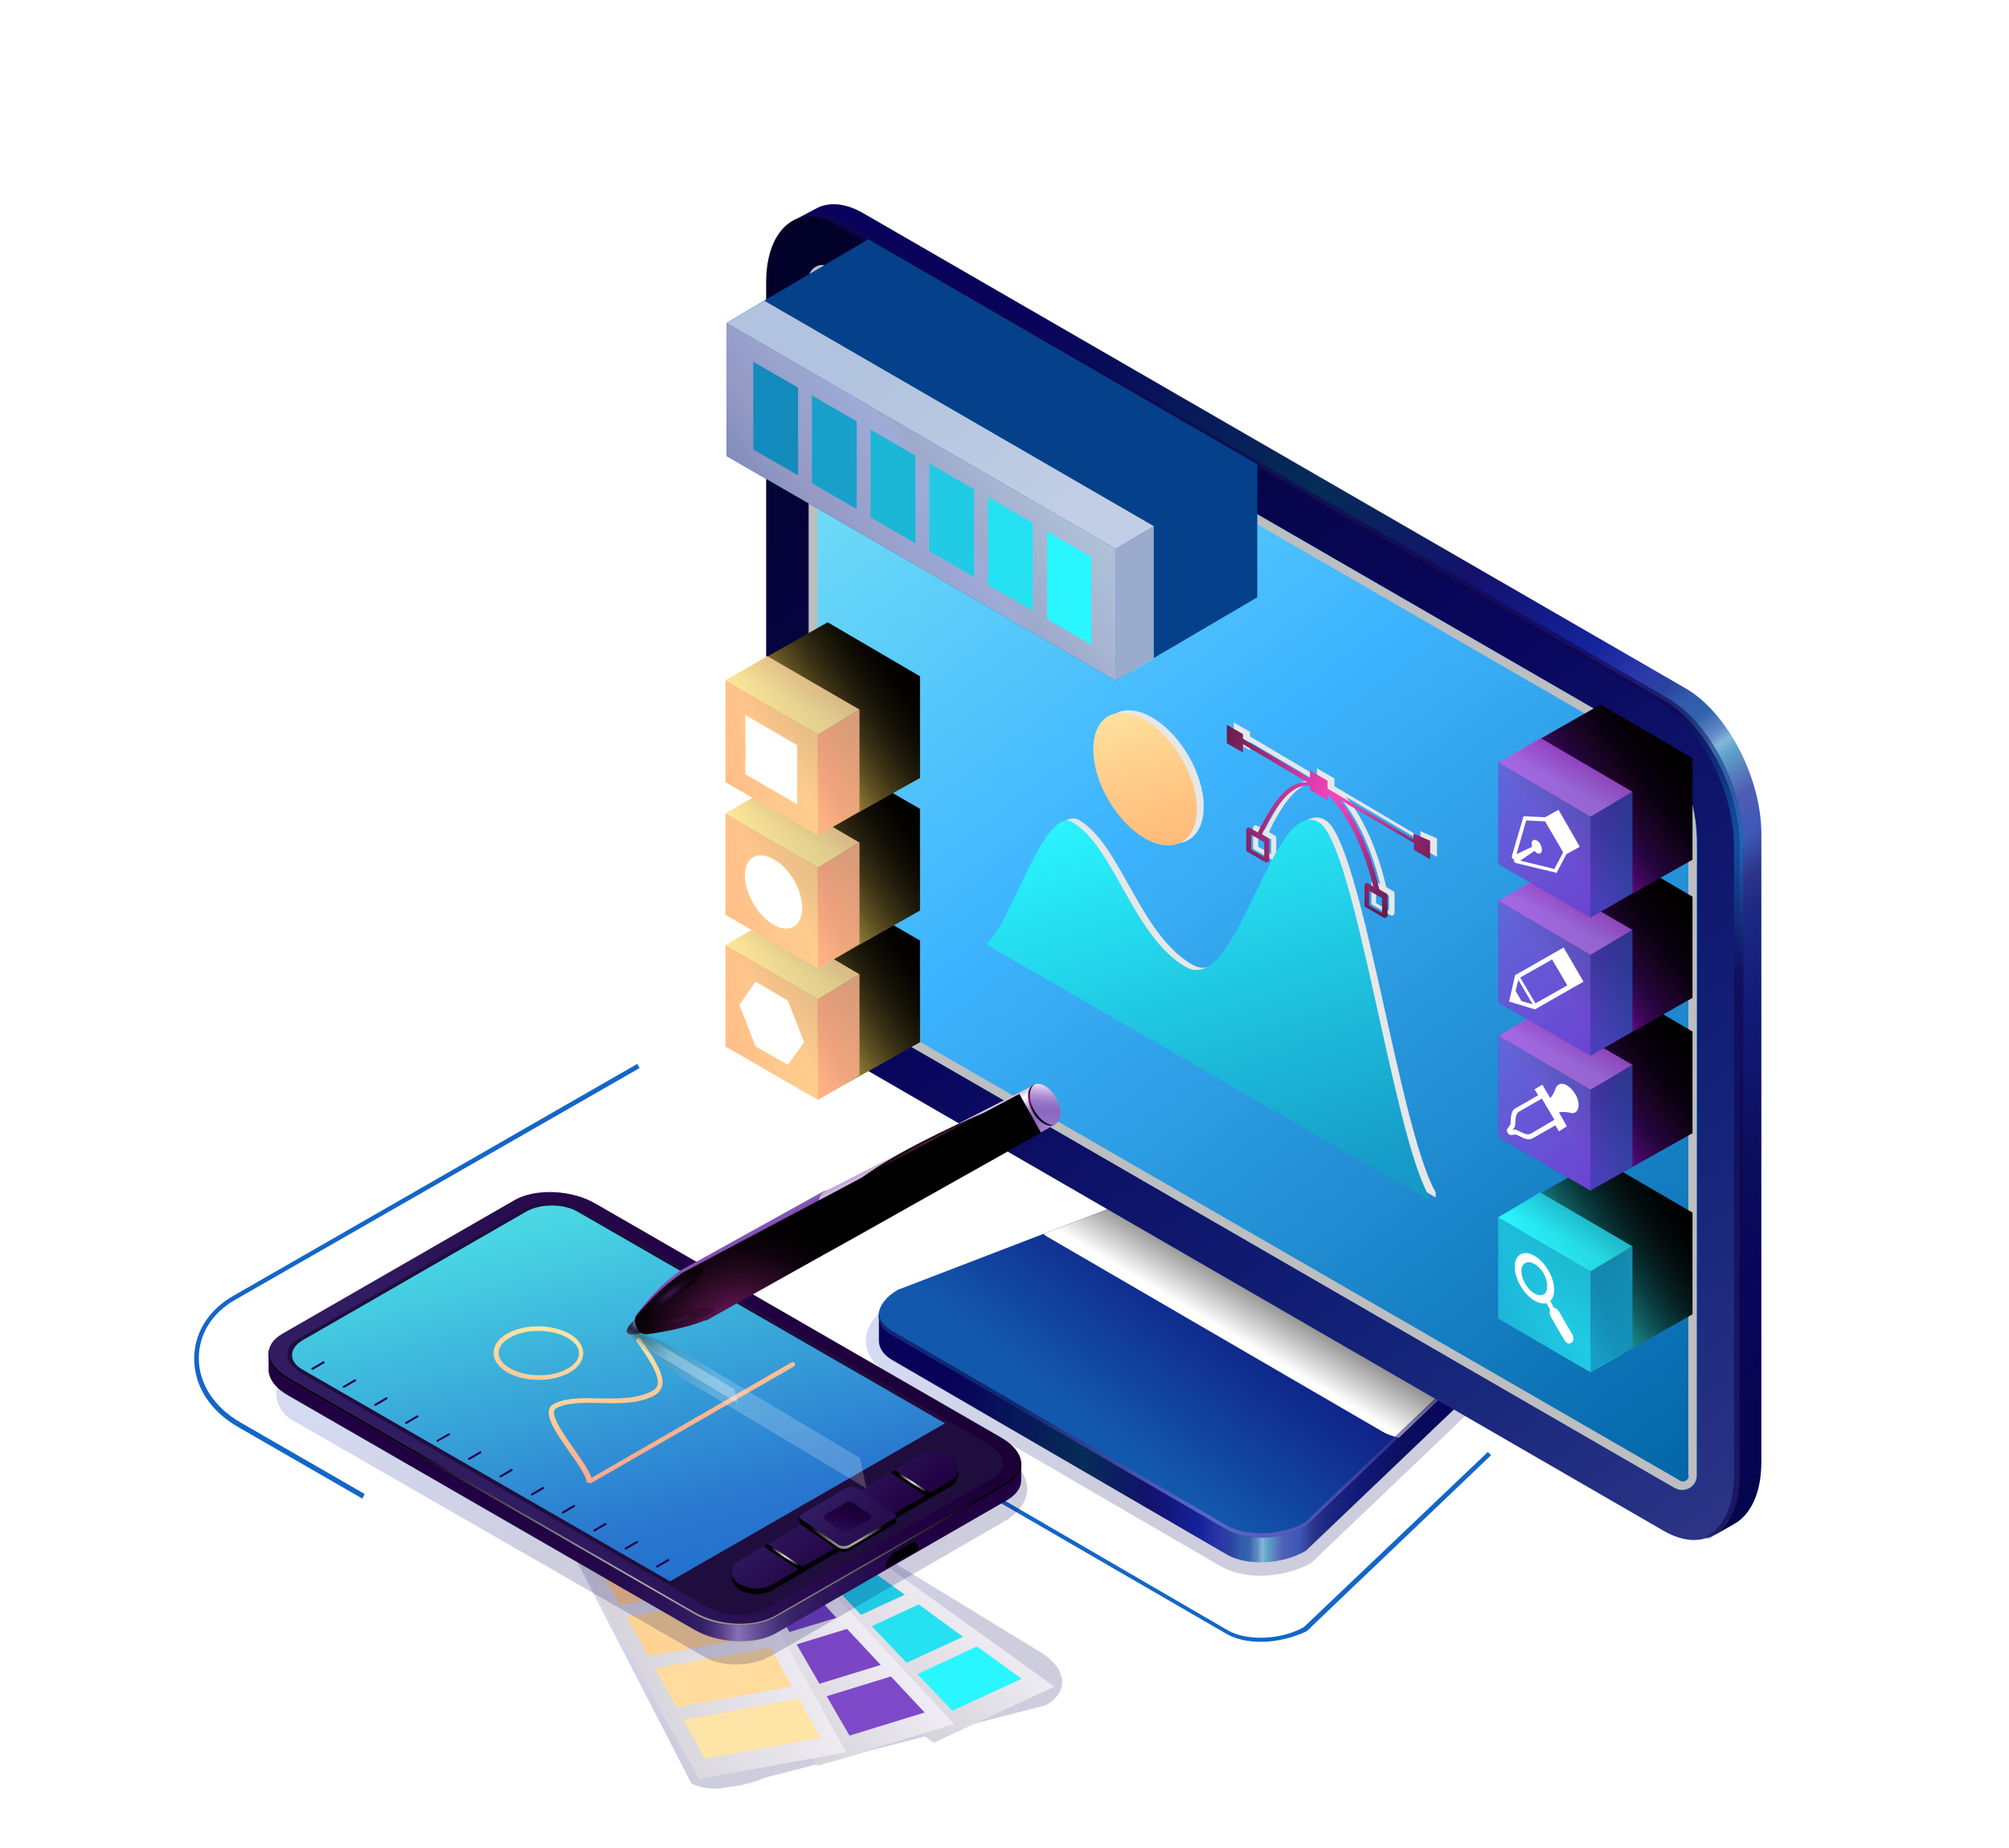 <?xml version="1.0" encoding="UTF-8"?> <svg xmlns="http://www.w3.org/2000/svg" width="637" height="586" viewBox="0 0 637 586" fill="none"> <g opacity="0.2"> <g style="mix-blend-mode:multiply" filter="url(#filter0_f)"> <path d="M282.634 413.571L375.658 377.825C380.785 374.895 387.523 373.43 393.676 373.87C396.46 374.016 399.096 374.749 401.294 375.481C402.466 375.921 407.007 378.118 407.886 378.704L474.833 417.966C475.273 418.259 476.591 418.992 476.884 419.285C481.719 422.801 482.451 428.075 478.935 432.763C478.935 435.546 470.878 444.19 467.802 445.948L415.797 495.611C411.255 498.248 405.542 499.567 399.975 499.713C394.995 499.713 390.453 498.688 386.937 496.637L280.876 434.96C276.628 432.47 274.431 428.807 274.577 424.852C274.724 420.603 277.507 416.501 282.634 413.571Z" fill="url(#paint0_linear)"></path> </g> <path opacity="0.5" d="M388.987 493.12L282.926 431.444C276.48 427.781 277.359 421.335 284.684 417.087L377.707 381.341C385.032 377.092 396.312 376.653 402.611 380.315L473.953 422.068C480.399 425.73 479.52 432.176 472.195 436.425L413.891 492.095C406.566 496.343 395.286 496.783 388.987 493.12Z" fill="black"></path> </g> <path d="M388.985 492.974L282.924 431.297C280.141 429.686 278.676 427.488 278.676 425.144C278.676 424.998 278.676 417.233 278.676 417.087C278.676 414.303 280.727 419.138 284.829 416.794L377.852 381.048C385.176 376.799 396.456 376.36 402.756 380.022L474.098 421.775C476.295 422.947 477.76 417.819 478.346 419.431C478.493 420.017 478.346 427.342 478.493 427.928C478.493 430.858 476.442 433.788 472.34 436.132L414.036 491.802C406.564 496.197 395.284 496.636 388.985 492.974Z" fill="url(#paint1_linear)"></path> <path d="M388.987 485.062L282.926 423.385C276.48 419.723 277.359 413.277 284.684 409.028L377.707 373.282C385.032 369.034 396.312 368.594 402.611 372.257L473.953 414.009C480.399 417.672 479.52 424.118 472.195 428.366L413.891 484.036C406.566 488.285 395.286 488.871 388.987 485.062Z" fill="url(#paint2_linear)"></path> <g style="mix-blend-mode:multiply"> <path d="M473.952 414.009L402.61 372.257C396.164 368.594 385.031 369.034 377.706 373.282L330.828 391.302C331.268 391.595 331.707 392.034 332.293 392.327L438.354 454.004C439.819 454.883 441.577 455.469 443.481 455.908L472.194 428.513C479.519 424.118 480.398 417.672 473.952 414.009Z" fill="url(#paint3_linear)"></path> </g> <g style="mix-blend-mode:screen" opacity="0.6"> <path d="M472.198 427.046L413.894 482.716C406.569 486.965 395.289 487.404 388.99 483.742L282.929 422.065C280.292 420.6 278.827 418.549 278.68 416.352C278.387 418.989 279.706 421.479 282.929 423.384L388.99 485.06C395.436 488.723 406.569 488.283 413.894 484.035L472.198 428.365C476.446 425.874 478.497 422.651 478.204 419.575C477.911 422.358 475.86 424.995 472.198 427.046Z" fill="url(#paint4_radial)"></path> </g> <path d="M527.566 485.497L267.101 334.895C253.77 327.277 242.93 306.621 242.93 288.748V89.508C242.93 71.781 253.77 63.577 267.101 71.342L527.566 221.944C540.897 229.562 551.737 250.218 551.737 268.091V467.331C551.591 485.058 540.897 493.115 527.566 485.497Z" fill="url(#paint5_linear)"></path> <path d="M530.644 471.581L273.841 323.177C263.147 316.438 256.555 302.813 256.555 288.896V88.337C256.555 84.968 260.217 82.916 263 84.674C263.293 84.821 263.586 84.968 263.733 85.114L520.829 233.665C533.574 240.99 538.115 254.029 538.115 267.946V467.919C538.115 471.435 534.306 473.632 531.23 471.874C530.937 471.728 530.79 471.728 530.644 471.581Z" fill="url(#paint6_linear)"></path> <path d="M520.827 233.666L263.584 85.115C263.438 84.968 263.145 84.822 262.852 84.675C260.069 83.064 256.406 85.115 256.406 88.338V288.896C256.406 302.814 262.998 316.438 273.692 323.177L530.495 471.582C530.642 471.728 530.788 471.728 531.081 471.875C534.158 473.633 537.966 471.435 537.966 467.919V267.947C538.113 254.029 533.572 240.991 520.827 233.666ZM535.476 467.919C535.476 469.091 534.451 469.824 533.572 469.824C533.279 469.824 532.986 469.677 532.693 469.531L275.157 320.833C265.489 314.68 259.19 302.081 259.19 288.896V88.338C259.19 87.312 260.069 86.726 260.801 86.726C261.094 86.726 261.387 86.873 261.534 87.019L519.362 236.01C532.546 243.628 535.329 257.692 535.329 267.947V467.919H535.476Z" fill="#BCBEC0"></path> <path d="M534.451 218.283L273.839 67.681C268.565 64.605 263.731 64.019 259.776 65.63C259.336 65.777 252.598 69.439 252.012 69.732C256.114 67.681 261.387 68.121 266.954 71.344L527.419 221.946C540.75 229.564 551.59 250.22 551.59 268.093V467.333C551.59 478.467 547.342 485.792 541.043 487.843C541.629 487.843 542.215 487.697 543.094 487.111C543.387 486.964 550.711 482.862 551.004 482.569C555.546 479.346 558.476 472.754 558.476 463.671V264.431C558.476 246.558 547.635 225.901 534.451 218.283Z" fill="url(#paint7_linear)"></path> <path opacity="0.6" d="M528.736 221.359L268.124 70.757C262.704 67.534 257.576 67.094 253.621 68.852C257.137 68.266 261.092 69.145 265.194 71.635L525.659 222.238C538.99 229.855 549.831 250.512 549.831 268.385V467.625C549.831 478.173 546.022 485.205 540.309 487.695C547.78 486.523 552.76 478.905 552.76 466.746V267.506C552.76 249.633 542.066 228.977 528.736 221.359Z" fill="url(#paint8_radial)"></path> <path d="M399.829 520.659C395.581 520.659 391.626 519.78 388.696 518.022L282.488 456.492L283.221 455.32L389.282 516.997C395.435 520.513 406.275 520.073 413.453 515.971L471.758 460.448L472.783 461.473L414.332 517.29C410.084 519.341 404.81 520.659 399.829 520.659Z" fill="#1366C7"></path> <path d="M291.717 298.271L262.418 281.277L230.043 299.736V331.82L259.342 348.667V348.814V348.667V348.814V348.667L291.717 330.501V298.271Z" fill="url(#paint9_linear)"></path> <g opacity="0.9"> <path opacity="0.9" d="M259.34 316.876V348.813L272.524 341.048V308.965L259.34 316.876Z" fill="url(#paint10_linear)"></path> <path opacity="0.9" d="M259.342 316.875V348.812L230.043 331.818V299.734L259.342 316.875Z" fill="url(#paint11_linear)"></path> <path opacity="0.9" d="M230.043 299.735L259.342 316.876L272.526 308.965L243.227 291.824L230.043 299.735Z" fill="url(#paint12_linear)"></path> </g> <path d="M291.717 256.517L262.418 239.523L230.043 257.982V290.066L259.342 307.06L291.717 288.747V256.517Z" fill="url(#paint13_linear)"></path> <g opacity="0.9"> <path opacity="0.9" d="M259.34 275.122V307.059L272.524 299.294V267.211L259.34 275.122Z" fill="url(#paint14_linear)"></path> <path opacity="0.9" d="M259.342 275.121V307.058L230.043 290.064V257.98L259.342 275.121Z" fill="url(#paint15_linear)"></path> <path opacity="0.9" d="M230.043 257.981L259.342 275.122L272.526 267.211L243.227 250.07L230.043 257.981Z" fill="url(#paint16_linear)"></path> </g> <path d="M291.717 214.473L262.418 197.332L230.043 215.791V248.021L259.342 264.869L291.717 246.703V214.473Z" fill="url(#paint17_linear)"></path> <g opacity="0.9"> <path opacity="0.9" d="M259.34 232.934V264.871L272.524 257.253V225.023L259.34 232.934Z" fill="url(#paint18_linear)"></path> <path opacity="0.9" d="M259.342 232.933V264.871L230.043 248.023V215.793L259.342 232.933Z" fill="url(#paint19_linear)"></path> <path opacity="0.9" d="M230.043 215.792L259.342 232.932L272.526 225.021L243.227 208.027L230.043 215.792Z" fill="url(#paint20_linear)"></path> </g> <path d="M252.751 255.052L236.344 245.529V226.777L252.751 236.3V255.052Z" fill="white"></path> <path d="M254.36 288.017C254.36 293.73 250.259 296.074 245.278 293.291C240.297 290.361 236.195 283.329 236.195 277.615C236.195 271.902 240.297 269.558 245.278 272.488C250.259 275.125 254.36 282.157 254.36 288.017Z" fill="white"></path> <path d="M239.565 331.819L234.438 318.634L239.565 311.309L249.819 317.315L254.947 330.5L249.819 337.679L239.565 331.819Z" fill="white"></path> <path d="M536.652 384.56L507.5 367.566L475.125 386.025V418.109L504.277 435.103L536.652 416.79V384.56Z" fill="url(#paint21_linear)"></path> <g opacity="0.9"> <path opacity="0.9" d="M504.273 403.165V435.102L517.604 427.337V395.254L504.273 403.165Z" fill="url(#paint22_linear)"></path> <path opacity="0.9" d="M504.277 403.164V435.101L475.125 418.107V386.023L504.277 403.164Z" fill="url(#paint23_linear)"></path> <path opacity="0.9" d="M475.125 386.024L504.277 403.165L517.608 395.254L488.309 378.113L475.125 386.024Z" fill="url(#paint24_linear)"></path> </g> <path d="M536.652 327.133L507.5 309.992L475.125 328.451V360.681L504.277 377.529L536.652 359.363V327.133Z" fill="url(#paint25_linear)"></path> <g opacity="0.9"> <path opacity="0.8" d="M504.273 345.595V377.532L517.604 369.914V337.684L504.273 345.595Z" fill="url(#paint26_linear)"></path> <path opacity="0.8" d="M504.277 345.594V377.531L475.125 360.683V328.453L504.277 345.594Z" fill="url(#paint27_linear)"></path> <path opacity="0.9" d="M475.125 328.452L504.277 345.592L517.608 337.681L488.309 320.688L475.125 328.452Z" fill="url(#paint28_linear)"></path> </g> <path d="M536.652 284.355L507.5 267.215L475.125 285.674V317.904L504.277 334.751L536.652 316.439V284.355Z" fill="url(#paint29_linear)"></path> <g opacity="0.9"> <path opacity="0.8" d="M504.273 302.817V334.754L517.604 327.136V294.906L504.273 302.817Z" fill="url(#paint30_linear)"></path> <path opacity="0.8" d="M504.277 302.816V334.753L475.125 317.906V285.676L504.277 302.816Z" fill="url(#paint31_linear)"></path> <path opacity="0.9" d="M475.125 285.675L504.277 302.815L517.608 294.904L488.309 277.91L475.125 285.675Z" fill="url(#paint32_linear)"></path> </g> <path d="M536.652 240.404L507.5 223.41L475.125 241.869V273.953L504.277 290.947L536.652 272.634V240.404Z" fill="url(#paint33_linear)"></path> <g opacity="0.9"> <path opacity="0.8" d="M504.273 259.009V290.946L517.604 283.181V251.098L504.273 259.009Z" fill="url(#paint34_linear)"></path> <path opacity="0.8" d="M504.277 259.008V290.945L475.125 273.951V241.867L504.277 259.008Z" fill="url(#paint35_linear)"></path> <path opacity="0.9" d="M475.125 241.868L504.277 259.009L517.608 251.098L488.309 233.957L475.125 241.868Z" fill="url(#paint36_linear)"></path> </g> <path d="M495.782 300.469L480.4 309.259L478.496 317.609L486.7 320.1L502.082 311.31L495.782 300.469ZM480.547 314.24L481.426 310.724L485.967 318.488L482.451 317.463L480.547 314.24ZM482.012 309.991L492.12 304.278L496.954 312.482L486.846 318.195L482.012 309.991Z" fill="white"></path> <path d="M493.585 276.737L496.661 270.877L500.909 268.533L494.171 256.812L489.922 259.156L483.33 258.863C483.184 258.863 483.037 258.864 483.037 259.01L479.375 271.463C479.375 271.609 479.375 271.902 479.521 272.195C479.668 272.488 479.961 272.488 480.107 272.488L480.4 272.342L480.107 272.488C479.961 272.635 479.961 272.781 480.107 273.074V273.221C480.254 273.367 480.4 273.66 480.547 273.66L493.292 276.737C493.438 276.883 493.585 276.883 493.585 276.737ZM482.012 272.928L486.553 269.851C487.139 270.584 487.872 270.877 488.457 270.584C489.043 270.144 489.043 268.972 488.457 267.8C487.872 266.628 486.7 266.042 486.114 266.482C485.528 266.775 485.528 267.654 485.821 268.533L480.84 270.877L483.916 260.182L489.922 260.475L495.636 270.291L492.852 275.565L482.012 272.928Z" fill="white"></path> <path d="M496.806 357.166L494.316 352.771C495.488 352.478 496.66 352.624 497.978 352.917C498.564 353.064 499.004 353.064 499.443 352.771C501.055 351.892 500.908 348.522 498.711 345.885C497.539 344.42 496.074 343.541 494.902 343.688C494.169 343.834 493.583 344.274 493.291 345.006C492.851 346.325 492.265 347.497 491.533 348.229L489.042 343.981L486.552 345.446L487.724 347.35L480.546 351.452C479.667 351.892 479.227 352.917 479.081 354.236L478.934 356.433C478.934 356.58 478.934 356.726 478.788 356.726L477.909 358.045C477.762 358.338 477.762 358.777 478.055 359.217C478.348 359.656 478.641 359.949 478.934 359.949L480.399 359.803C480.546 359.803 480.546 359.803 480.692 359.803L482.889 360.828C484.061 361.414 485.087 361.414 485.966 360.975L493.144 356.873L494.316 358.777L496.806 357.166ZM485.38 359.51C484.794 359.803 483.915 359.803 483.036 359.363L480.839 358.338C480.546 358.191 480.253 358.191 480.106 358.191H479.667L480.106 357.605C480.253 357.459 480.399 357.166 480.399 356.873L480.546 354.675C480.692 353.65 480.985 352.917 481.718 352.478L488.896 348.376L492.851 355.115L485.38 359.51Z" fill="white"></path> <path d="M498.564 423.235L494.316 415.91C493.876 415.178 493.144 414.738 492.704 414.738L491.532 412.541C493.437 410.783 493.144 406.681 490.946 402.872C488.456 398.623 484.501 396.426 482.157 397.744C479.666 399.063 479.666 403.604 482.157 407.853C484.354 411.662 487.87 413.859 490.361 413.273L491.532 415.471C491.239 415.91 491.239 416.643 491.679 417.522L495.927 424.847C496.513 425.726 497.246 426.312 497.832 426.019L498.564 425.579C499.004 425.14 499.004 424.114 498.564 423.235ZM489.482 410.49C487.87 411.369 485.233 409.904 483.622 407.12C482.01 404.337 482.01 401.407 483.622 400.528C485.233 399.649 487.87 401.114 489.482 403.897C490.946 406.534 490.946 409.611 489.482 410.49Z" fill="white"></path> <g opacity="0.2"> <g style="mix-blend-mode:multiply" filter="url(#filter1_f)"> <path d="M177.594 467.921L202.205 458.985C202.645 458.692 203.963 458.252 204.403 457.959C207.04 456.787 210.262 456.055 213.339 456.055C216.122 456.055 218.759 456.641 220.956 457.52C221.249 457.666 222.128 458.106 222.421 458.252L329.801 523.884C331.998 525.056 336.247 528.865 336.247 531.063C336.247 531.063 336.247 531.209 336.393 531.209C337.712 534.579 335.954 538.241 331.705 540.732L242.051 563.879C240.001 565.051 233.555 566.662 230.918 566.662C226.963 567.688 222.275 567.248 219.198 565.49L178.034 485.794C175.983 484.622 173.053 479.641 173.053 477.59C173.053 477.444 172.907 477.297 172.907 477.297C171.735 473.928 173.346 470.265 177.594 467.921Z" fill="url(#paint37_linear)"></path> </g> </g> <path d="M296.109 552.597L170.711 462.5L208.946 444.773L334.344 534.871L296.109 552.597Z" fill="url(#paint38_linear)"></path> <path d="M201.184 479.495L187.121 469.386L217.006 455.469L231.216 465.724L201.184 479.495Z" fill="#138BBD"></path> <path d="M219.788 492.827L205.578 482.718L235.609 468.801L249.673 479.056L219.788 492.827Z" fill="#18A0CA"></path> <path d="M238.393 506.159L224.184 496.05L254.068 482.133L268.278 492.388L238.393 506.159Z" fill="#1CB6D7"></path> <path d="M256.999 519.491L242.789 509.382L272.674 495.465L286.884 505.72L256.999 519.491Z" fill="#21CBE5"></path> <path d="M275.458 532.823L261.395 522.714L291.279 508.797L305.342 519.052L275.458 532.823Z" fill="#25E1F2"></path> <path d="M294.061 546.151L279.852 536.043L309.736 522.125L323.946 532.38L294.061 546.151Z" fill="#2AF6FF"></path> <path d="M296.109 552.597L170.711 462.5L208.946 444.773L306.803 547.616L296.109 552.597Z" fill="url(#paint39_linear)"></path> <path d="M259.338 559.921L164.996 458.103L208.212 444.918L302.553 546.736L259.338 559.921Z" fill="url(#paint40_linear)"></path> <path d="M189.46 478.174L178.766 466.601L212.752 456.199L223.3 467.773L189.46 478.174Z" fill="#9F19AB"></path> <path d="M203.522 493.264L192.828 481.691L226.668 471.289L237.362 482.863L203.522 493.264Z" fill="#B228B2"></path> <path d="M217.44 508.207L206.746 496.78L240.586 486.379L251.28 497.952L217.44 508.207Z" fill="#C537B9"></path> <path d="M231.358 523.297L220.664 511.87L254.651 501.469L265.198 513.042L231.358 523.297Z" fill="#7441BF"></path> <path d="M245.417 538.387L234.723 526.96L268.563 516.559L279.257 527.986L245.417 538.387Z" fill="#7A46C5"></path> <path d="M259.339 553.477L248.645 542.05L282.485 531.648L293.179 543.075L259.339 553.477Z" fill="#7D49C9"></path> <path d="M259.338 559.921L164.996 458.103L208.212 444.918L272.669 556.112L259.338 559.921Z" fill="url(#paint41_linear)"></path> <path d="M221.543 564.169L160.602 454.147L207.333 445.797L268.274 555.672L221.543 564.169Z" fill="url(#paint42_linear)"></path> <path d="M178.475 476.416L171.59 463.964L208.213 457.371L215.098 469.824L178.475 476.416Z" fill="#FFBA78"></path> <path d="M187.557 492.678L180.672 480.225L217.149 473.633L224.034 486.085L187.557 492.678Z" fill="#FFC281"></path> <path d="M196.495 508.94L189.609 496.487L226.233 489.895L233.118 502.347L196.495 508.94Z" fill="#FFCB8B"></path> <path d="M205.577 525.201L198.691 512.749L235.315 506.156L242.2 518.609L205.577 525.201Z" fill="#FFD394"></path> <path d="M214.514 541.463L207.629 529.01L244.252 522.418L251.137 534.87L214.514 541.463Z" fill="#FFDC9E"></path> <path d="M223.592 557.725L216.707 545.419L253.33 538.68L260.216 551.132L223.592 557.725Z" fill="#FFE4A7"></path> <g opacity="0.2"> <g style="mix-blend-mode:multiply" filter="url(#filter2_f)"> <path d="M168.517 389.251C171.887 387.346 176.281 386.174 180.53 386.321C182.288 386.321 183.753 386.614 185.364 386.907C187.122 387.346 189.026 388.079 190.345 388.811L320.431 463.673C324.093 465.724 325.851 469.093 325.705 472.609C325.705 473.488 325.412 474.367 325.119 475.246C324.24 477.883 321.603 480.667 318.526 482.425L245.133 524.763C244.254 525.203 243.082 525.789 242.203 526.228C239.42 527.254 236.49 527.84 233.267 527.84C229.605 527.84 226.089 527.107 223.452 525.496L92.927 450.488C89.264 448.437 87.507 445.067 87.653 441.551C87.653 440.819 87.799 440.086 88.092 439.354C88.825 436.57 91.608 433.494 94.831 431.736L168.517 389.251Z" fill="url(#paint43_linear)"></path> </g> <path opacity="0.909" d="M172.321 391.302C175.691 389.397 180.232 388.665 184.041 389.104C185.652 389.251 187.117 389.983 188.436 390.423C188.582 390.423 192.83 392.913 192.977 392.913L319.401 465.577C322.917 467.628 323.209 470.851 320.719 473.635C320.28 474.221 319.547 474.66 318.961 475.246C318.815 475.539 311.783 479.641 311.49 479.934L246.3 517.585C246.154 517.585 243.81 519.05 243.81 519.05C241.466 520.075 238.829 520.954 236.192 521.247C232.97 521.54 229.747 520.954 227.403 519.636L96.877 444.628C93.362 442.577 93.069 439.207 95.852 436.424C96.291 435.984 96.877 435.545 97.463 435.105C97.463 434.812 105.081 430.271 105.374 430.124L172.321 391.302Z" fill="black"></path> <path opacity="0.5" d="M227.697 518.757L97.171 443.749C93.069 441.405 93.509 437.157 98.343 434.373L172.762 391.449C177.596 388.665 184.774 388.372 188.876 390.716L319.402 465.724C323.503 468.068 323.064 472.317 318.23 475.1L243.811 518.025C239.123 520.955 231.945 521.248 227.697 518.757Z" fill="black"></path> </g> <path d="M245.863 518.024L319.403 475.686C322.333 473.928 323.798 471.73 323.798 469.386C323.798 469.24 323.798 464.552 323.798 464.405C323.505 461.622 321.454 463.233 317.499 460.889L188.731 386.614C181.113 382.219 169.687 381.779 163.095 385.588L89.555 427.927C86.625 429.685 85.16 426.608 85.16 428.952C85.16 429.099 85.16 434.519 85.16 434.812C85.453 437.596 87.504 440.379 91.459 442.577L220.227 516.852C227.845 521.247 239.271 521.687 245.863 518.024Z" fill="url(#paint44_linear)"></path> <path d="M245.865 513.044L319.404 470.705C325.997 466.896 325.118 460.304 317.5 455.909L188.732 381.633C181.115 377.238 169.688 376.799 163.096 380.608L89.556 422.946C82.964 426.755 83.843 433.348 91.461 437.743L220.228 512.018C227.846 516.267 239.273 516.706 245.865 513.044Z" fill="url(#paint45_linear)"></path> <path d="M319.402 469.973L245.863 512.312C239.271 516.121 227.844 515.681 220.227 511.286L91.459 437.011C87.504 434.667 85.306 431.737 85.16 428.953C85.013 431.883 87.064 435.106 91.459 437.597L220.227 511.872C227.844 516.267 239.271 516.707 245.863 512.898L319.402 470.559C322.479 468.801 323.944 466.311 323.797 463.82C323.651 466.164 322.186 468.362 319.402 469.973Z" fill="url(#paint46_radial)"></path> <path d="M313.395 457.957L185.066 383.975C179.5 380.752 171.15 380.459 166.315 383.242L94.387 424.702C89.553 427.485 90.139 432.32 95.706 435.543L224.034 509.525C229.6 512.748 237.951 513.041 242.785 510.258L314.713 468.798C319.547 466.015 318.961 461.18 313.395 457.957Z" fill="#1F0D3D"></path> <path d="M299.629 451.368L183.167 384.271C178.626 381.634 171.301 381.634 166.76 384.271L96.004 424.998C91.462 427.635 91.462 431.883 96.004 434.374L212.466 501.471L299.629 451.368Z" fill="url(#paint47_linear)"></path> <path d="M291.276 491.363L280.875 497.369C280.875 495.465 282.047 493.267 283.512 492.388L288.786 489.312C290.104 488.579 291.276 489.458 291.276 491.363Z" fill="black"></path> <path d="M99.076 434.373C98.93 434.373 98.783 434.373 98.783 434.227C98.637 434.08 98.783 433.787 98.93 433.787L102.446 431.736C102.592 431.59 102.885 431.736 102.885 431.883C103.032 432.029 102.885 432.322 102.739 432.322L99.223 434.373H99.076Z" fill="#25054D"></path> <path d="M109.037 440.088C108.891 440.088 108.744 440.088 108.744 439.942C108.598 439.795 108.744 439.502 108.891 439.502L112.407 437.451C112.553 437.305 112.846 437.451 112.846 437.598C112.993 437.744 112.846 438.037 112.7 438.037L109.184 440.088H109.037Z" fill="#25054D"></path> <path d="M118.998 445.799C118.852 445.799 118.705 445.799 118.705 445.653C118.559 445.506 118.705 445.213 118.852 445.213L122.368 443.162C122.514 443.016 122.807 443.162 122.807 443.309C122.954 443.455 122.807 443.748 122.661 443.748L119.145 445.799C118.998 445.799 118.998 445.799 118.998 445.799Z" fill="#25054D"></path> <path d="M128.815 451.514C128.668 451.514 128.522 451.514 128.522 451.368C128.375 451.221 128.522 450.928 128.668 450.928L132.184 448.877C132.33 448.731 132.623 448.877 132.623 449.024C132.77 449.17 132.623 449.463 132.477 449.463L128.961 451.514C128.961 451.368 128.961 451.514 128.815 451.514Z" fill="#25054D"></path> <path d="M138.776 457.229C138.629 457.229 138.483 457.229 138.483 457.082C138.336 456.936 138.483 456.643 138.629 456.643L142.145 454.592C142.291 454.445 142.584 454.592 142.584 454.738C142.731 454.885 142.584 455.178 142.438 455.178L138.922 457.082C138.922 457.082 138.922 457.229 138.776 457.229Z" fill="#25054D"></path> <path d="M148.736 462.94C148.59 462.94 148.443 462.94 148.443 462.793C148.297 462.647 148.443 462.354 148.59 462.354L152.106 460.303C152.252 460.156 152.545 460.303 152.545 460.449C152.692 460.596 152.545 460.889 152.399 460.889L148.883 462.94C148.883 462.793 148.736 462.94 148.736 462.94Z" fill="#25054D"></path> <path d="M158.697 468.51C158.551 468.51 158.404 468.51 158.404 468.364C158.258 468.217 158.404 467.924 158.551 467.924L162.067 465.873C162.213 465.727 162.506 465.873 162.506 466.02C162.653 466.166 162.506 466.459 162.36 466.459L158.844 468.51H158.697Z" fill="#25054D"></path> <path d="M168.658 474.221C168.512 474.221 168.365 474.221 168.365 474.075C168.219 473.928 168.365 473.635 168.512 473.635L172.028 471.584C172.174 471.438 172.467 471.584 172.467 471.731C172.614 471.877 172.467 472.17 172.321 472.17L168.805 474.221C168.658 474.221 168.658 474.221 168.658 474.221Z" fill="#25054D"></path> <path d="M178.479 479.936C178.332 479.936 178.186 479.936 178.186 479.789C178.039 479.643 178.186 479.35 178.332 479.35L181.848 477.299C181.995 477.152 182.288 477.299 182.288 477.445C182.434 477.592 182.288 477.885 182.141 477.885L178.625 479.936C178.625 479.936 178.625 479.936 178.479 479.936Z" fill="#25054D"></path> <path d="M188.44 485.651C188.293 485.651 188.147 485.651 188.147 485.504C188 485.358 188.147 485.065 188.293 485.065L191.809 483.014C191.955 482.867 192.248 483.014 192.248 483.16C192.395 483.307 192.248 483.6 192.102 483.6L188.586 485.651C188.586 485.651 188.586 485.651 188.44 485.651Z" fill="#25054D"></path> <path d="M198.401 491.362C198.254 491.362 198.108 491.362 198.108 491.215C197.961 491.069 198.108 490.776 198.254 490.776L201.77 488.725C201.916 488.578 202.209 488.725 202.209 488.871C202.356 489.018 202.209 489.311 202.063 489.311L198.547 491.362H198.401Z" fill="#25054D"></path> <path d="M208.361 497.077C208.215 497.077 208.068 497.077 208.068 496.93C207.922 496.784 208.068 496.491 208.215 496.491L211.731 494.44C211.877 494.293 212.17 494.44 212.17 494.586C212.317 494.733 212.17 495.026 212.024 495.026L208.508 497.077H208.361Z" fill="#25054D"></path> <path d="M301.827 463.672C298.75 461.621 294.795 461.475 291.572 463.233L234.147 496.781C231.656 498.246 231.51 501.909 233.854 503.667C237.223 506.011 241.618 506.157 245.134 504.106L301.534 471.29C304.464 469.532 304.61 465.577 301.827 463.672Z" fill="black"></path> <path d="M301.827 462.063C298.75 460.012 294.795 459.865 291.572 461.623L234.147 495.025C231.656 496.49 231.51 500.153 233.854 501.911C237.223 504.255 241.618 504.401 245.134 502.35L301.534 469.534C304.464 467.776 304.61 463.821 301.827 462.063Z" fill="url(#paint48_linear)"></path> <path d="M283.661 480.963L271.942 472.905C270.916 472.173 269.451 472.173 268.279 472.759L254.069 481.109C253.19 481.695 253.19 482.867 253.923 483.453L265.642 491.511C266.668 492.243 268.133 492.243 269.305 491.657L283.515 483.307C284.394 482.867 284.54 481.549 283.661 480.963Z" fill="black"></path> <path d="M283.661 480.084L271.942 472.026C270.916 471.294 269.451 471.294 268.279 471.88L254.069 480.23C253.19 480.816 253.19 481.988 253.923 482.574L265.642 490.632C266.668 491.364 268.133 491.364 269.305 490.778L283.515 482.428C284.394 481.842 284.54 480.67 283.661 480.084Z" fill="url(#paint49_linear)"></path> <path d="M253.924 481.695L265.643 489.753C266.669 490.485 268.134 490.485 269.306 489.899L283.516 481.549C283.809 481.402 284.102 481.109 284.102 480.816C284.248 481.402 284.102 482.135 283.516 482.428L269.306 490.778C268.134 491.364 266.815 491.364 265.643 490.632L253.924 482.574C253.338 482.135 253.192 481.549 253.338 480.963C253.484 481.256 253.631 481.549 253.924 481.695Z" fill="url(#paint50_radial)"></path> <path d="M294.794 475.101V473.343L283.807 466.164L283.074 466.604L293.915 473.782V475.54L294.794 475.101Z" fill="url(#paint51_radial)"></path> <path d="M294.354 475.395V473.784L283.221 466.605L282.488 467.045L293.329 474.223V475.981L294.354 475.395Z" fill="black"></path> <path d="M254.364 498.542V496.784L243.377 489.605L242.645 490.045L253.485 497.223V498.982L254.364 498.542Z" fill="url(#paint52_radial)"></path> <path d="M253.923 498.833V497.221L242.936 490.043L242.203 490.482L253.044 497.661V499.419L253.923 498.833Z" fill="black"></path> <path d="M275.605 480.083L270.624 476.714C269.892 476.128 268.867 476.128 268.134 476.567L261.835 480.23C261.102 480.669 261.102 481.695 261.688 482.134L266.669 485.504C267.402 486.09 268.427 486.09 269.159 485.65L275.459 481.988C276.338 481.695 276.338 480.669 275.605 480.083Z" fill="url(#paint53_linear)"></path> <path d="M365.257 265.165C374.34 270.439 381.664 266.19 381.664 255.789C381.664 245.387 374.34 232.788 365.257 227.514C356.174 222.24 348.85 226.489 348.85 236.89C348.85 247.292 356.174 260.037 365.257 265.165ZM420.192 260.037C405.25 251.394 394.556 315.561 378.002 305.892C361.302 296.223 355.295 267.655 342.111 260.037C333.028 254.763 322.481 292.414 315.156 298.274V298.86L455.204 379.728V378.116C443.484 357.606 431.765 266.63 420.192 260.037ZM450.369 263.553V265.458L423.122 249.343V246.852L417.555 243.629V246.12L396.314 233.521V232.056L391.186 229.126V234.986L396.314 237.916V235.279L416.676 247.292C415.797 247.292 414.918 247.438 414.039 247.585C408.619 249.196 404.664 256.082 401.001 263.26L398.511 261.795C398.218 261.649 398.071 261.649 397.778 261.795C397.485 261.942 397.339 262.235 397.339 262.381V268.827C397.339 269.12 397.485 269.267 397.778 269.413L403.345 272.636C403.492 272.636 403.638 272.783 403.785 272.783C403.931 272.783 404.078 272.783 404.224 272.636C404.517 272.49 404.664 272.197 404.664 272.05V265.604C404.664 265.311 404.517 265.165 404.224 265.018L402.32 263.846C405.543 257.107 409.644 250.368 414.479 248.757C415.504 248.464 416.53 248.317 417.555 248.464V249.782L423.122 253.005V251.247C427.517 255.203 433.816 264.872 437.625 280.401L436.013 279.375C435.72 279.229 435.574 279.229 435.281 279.375C434.988 279.522 434.841 279.815 434.841 279.961V286.407C434.841 286.7 434.988 286.847 435.281 286.993L440.847 290.216C440.994 290.216 441.14 290.363 441.287 290.363C441.433 290.363 441.58 290.363 441.726 290.216C442.019 290.07 442.166 289.777 442.166 289.63V283.184C442.166 282.891 442.019 282.745 441.726 282.598L439.529 281.28C436.599 268.534 431.618 258.426 426.784 252.712L450.516 266.63V268.827L455.643 271.757V265.897L450.369 263.553ZM403.052 266.19V270.878L398.95 268.534V263.846L403.052 266.19ZM440.408 284.063V288.751L436.306 286.407V281.719L440.408 284.063Z" fill="#E6E7E8"></path> <path d="M379.463 256.521C379.463 266.923 372.138 271.025 363.056 265.897C353.973 260.623 346.648 248.024 346.648 237.623C346.648 227.221 353.973 223.119 363.056 228.247C372.138 233.521 379.463 246.266 379.463 256.521Z" fill="url(#paint54_linear)"></path> <path d="M312.809 299.591L452.856 380.459V378.847C441.43 358.337 429.564 267.361 418.137 260.768C403.195 252.125 392.501 316.292 375.947 306.623C359.247 296.954 353.241 268.386 340.056 260.768C330.974 255.494 320.426 293.145 313.102 299.005V299.591H312.809Z" fill="url(#paint55_linear)"></path> <path d="M448.172 264.287V266.191L420.924 250.076V247.586L415.357 244.363V246.853L394.116 234.254V232.789L388.988 229.859V235.719L394.116 238.649V236.012L414.478 248.025C413.599 248.025 412.72 248.172 411.841 248.318C406.421 249.93 402.466 256.815 398.803 263.994L396.313 262.529C396.02 262.382 395.873 262.382 395.58 262.529C395.287 262.675 395.141 262.968 395.141 263.115V269.561C395.141 269.854 395.287 270 395.58 270.147L401.147 273.37C401.294 273.37 401.44 273.516 401.587 273.516C401.733 273.516 401.88 273.516 402.026 273.37C402.319 273.223 402.466 272.93 402.466 272.784V266.338C402.466 266.045 402.319 265.898 402.026 265.752L400.122 264.58C403.345 257.841 407.446 251.102 412.281 249.49C413.306 249.197 414.332 249.051 415.357 249.197V250.516L420.924 253.739V251.981C425.319 255.936 431.618 265.605 435.427 281.134L433.815 280.109C433.522 279.962 433.376 279.962 433.083 280.109C432.79 280.255 432.643 280.548 432.643 280.695V287.141C432.643 287.434 432.79 287.58 433.083 287.727L438.649 290.95C438.796 290.95 438.943 291.096 439.089 291.096C439.236 291.096 439.382 291.096 439.528 290.95C439.821 290.803 439.968 290.51 439.968 290.364V283.918C439.968 283.625 439.821 283.478 439.528 283.332L437.331 282.013C434.401 269.268 429.42 259.159 424.586 253.446L448.318 267.363V269.561L453.445 272.491V266.631L448.172 264.287ZM400.854 271.758L396.752 269.414V264.726L400.854 267.07V271.758ZM438.21 289.485L434.108 287.141V282.453L438.21 284.797V289.485Z" fill="url(#paint56_radial)"></path> <path d="M170.856 437.592C167.047 437.592 163.532 436.713 160.895 435.248C158.111 433.636 156.5 431.439 156.5 429.095C156.5 426.751 157.965 424.553 160.748 422.942C163.385 421.477 166.901 420.598 170.563 420.598C174.226 420.598 177.888 421.477 180.525 422.942C183.308 424.553 184.92 426.751 184.92 429.095C184.92 431.439 183.455 433.636 180.671 435.248C178.034 436.713 174.519 437.592 170.856 437.592ZM170.71 422.063C167.194 422.063 163.971 422.795 161.627 424.26C159.283 425.579 158.111 427.337 158.111 429.095C158.111 430.853 159.43 432.611 161.774 433.929C164.264 435.394 167.487 436.127 171.003 436.127C174.519 436.127 177.742 435.394 180.085 433.929C182.429 432.611 183.601 430.853 183.601 429.095C183.601 427.337 182.283 425.579 179.939 424.26C177.449 422.795 174.226 422.063 170.71 422.063Z" fill="url(#paint57_linear)"></path> <path d="M187.263 470.411L185.945 469.971V469.532C185.652 467.774 183.161 464.111 180.671 460.595C177.009 455.468 173.346 450.194 174.079 447.117C174.225 446.385 174.665 445.799 175.397 445.359C178.913 443.308 184.187 443.308 189.9 443.455C196.053 443.601 202.352 443.601 207.04 440.964C207.772 440.525 208.212 439.939 208.505 439.206C209.237 435.983 205.135 430.123 201.912 425.435C201.619 425.142 201.766 424.703 202.059 424.41C202.352 424.117 202.791 424.263 203.084 424.556C206.747 429.83 210.848 435.69 209.97 439.499C209.677 440.671 208.944 441.55 207.919 442.283C202.938 445.213 196.346 445.066 190.046 444.92C184.626 444.773 179.499 444.773 176.276 446.678C175.983 446.824 175.837 447.117 175.69 447.41C175.104 449.754 179.059 455.321 182.136 459.716C184.626 463.379 186.97 466.602 187.556 468.653L250.988 432.028C251.281 431.881 251.72 431.881 252.013 432.321C252.16 432.614 252.16 433.053 251.72 433.346L187.263 470.411Z" fill="url(#paint58_linear)"></path> <path d="M204.258 422.358C203.086 422.944 199.57 423.823 198.837 422.651C198.105 421.479 200.742 418.696 201.914 418.11C203.086 417.524 204.551 417.964 205.137 419.135C205.869 420.307 205.43 421.772 204.258 422.358Z" fill="url(#paint59_radial)"></path> <path d="M224.621 417.963C230.774 414.74 222.57 399.065 215.978 402.874C209.386 406.683 202.061 416.645 202.061 416.645C201.182 417.67 201.036 418.989 201.915 420.747C202.794 422.505 203.673 422.944 205.431 422.798C205.284 422.944 218.469 421.186 224.621 417.963Z" fill="url(#paint60_linear)"></path> <path d="M269.886 393.06L261.536 377.531L215.83 402.876C213.34 404.194 213.193 408.736 215.537 412.984C217.881 417.233 221.69 419.577 224.18 418.258L269.886 393.06Z" fill="url(#paint61_linear)"></path> <path d="M269.887 393.058C267.397 394.377 263.588 392.033 261.244 387.784C258.9 383.536 259.047 378.994 261.537 377.676C264.028 376.357 267.837 378.701 270.18 382.95C272.524 387.198 272.378 391.74 269.887 393.058Z" fill="url(#paint62_linear)"></path> <path d="M334.784 356.433L328.045 343.98L261.537 377.822C259.047 379.14 258.9 383.682 261.244 387.93C263.588 392.179 267.397 394.523 269.887 393.204L334.784 356.433Z" fill="url(#paint63_linear)"></path> <path d="M334.635 356.433C332.584 357.459 329.507 355.554 327.603 352.185C325.699 348.669 325.845 345.006 327.896 343.981C329.947 342.955 333.023 344.86 334.928 348.229C336.832 351.599 336.686 355.408 334.635 356.433Z" fill="url(#paint64_linear)"></path> <path d="M327.9 352.036C325.996 348.52 326.142 344.858 328.193 343.832H328.339C328.046 343.832 327.9 343.979 327.607 344.125C325.556 345.151 325.41 348.96 327.314 352.329C329.072 355.699 332.148 357.603 334.199 356.724C332.295 357.017 329.658 355.113 327.9 352.036Z" fill="url(#paint65_radial)"></path> <path opacity="0.2" d="M272.671 462.352L214.806 427.778C214.806 427.778 214.367 427.485 214.074 427.485C208.214 424.262 200.743 421.772 200.743 421.772C199.864 421.479 199.424 421.772 199.571 422.797C199.864 423.969 200.303 424.555 201.622 425.727C201.622 425.727 210.118 432.759 215.685 436.422C215.978 436.715 216.271 436.861 216.564 437.154L274.722 472.021L272.671 462.352Z" fill="url(#paint66_radial)"></path> <path opacity="0.3" d="M232.823 440.524L206.894 424.995C206.894 424.995 206.747 424.848 206.601 424.848C203.964 423.383 200.594 422.358 200.594 422.358C200.155 422.211 200.448 423.676 201.034 424.116C201.034 424.116 204.843 427.339 207.333 428.95C207.48 429.097 207.626 429.243 207.773 429.243L233.848 444.919L232.823 440.524Z" fill="url(#paint67_radial)"></path> <path d="M324.091 349.548C325.117 351.306 310.321 360.975 295.818 368.593C281.315 376.211 268.863 380.899 267.984 378.994C266.959 377.236 277.946 369.472 292.449 362C306.951 354.529 323.212 347.79 324.091 349.548Z" fill="url(#paint68_radial)"></path> <path d="M257.435 387.931L218.761 409.027C217.882 409.467 216.71 409.174 216.27 408.295L215.538 406.976C215.098 406.097 215.391 404.925 216.27 404.485L254.944 383.389C255.823 382.95 256.995 383.243 257.435 384.122L258.167 385.44C258.607 386.319 258.314 387.491 257.435 387.931Z" fill="#939598"></path> <path d="M244.104 394.228L221.983 406.241C221.397 406.534 220.518 406.387 220.079 405.655L219.493 404.629C219.2 404.043 219.347 403.164 220.079 402.725L242.199 390.712C242.785 390.419 243.664 390.565 244.104 391.298L244.69 392.323C244.983 393.056 244.836 393.935 244.104 394.228Z" fill="url(#paint69_linear)"></path> <path d="M244.396 392.033C244.25 391.74 243.957 391.447 243.664 391.301C243.81 391.447 243.81 391.447 243.957 391.594C244.396 392.473 244.103 393.645 243.224 394.231L221.983 405.804C221.397 406.097 220.664 406.097 220.078 405.804C220.664 406.537 221.543 406.683 222.422 406.244L243.664 394.67C244.543 394.084 244.982 392.912 244.396 392.033Z" fill="#58595B"></path> <path d="M323.211 346.91L216.418 403.606C216.418 403.606 215.832 403.899 215.685 404.192C209.239 408.294 202.061 416.937 202.061 416.937C201.182 417.963 201.036 419.281 201.915 421.039C202.794 422.797 203.673 423.237 205.431 423.09C205.431 423.09 216.564 421.625 223.156 418.842C223.596 418.842 223.889 418.695 224.328 418.549L330.096 359.216L323.211 346.91Z" fill="url(#paint70_radial)"></path> <path opacity="0.5" d="M220.082 406.831C225.502 402.583 223.012 399.067 217.005 403.901C210.999 408.736 203.088 416.647 203.088 416.647C202.21 417.526 201.77 418.258 202.063 418.551C202.356 418.991 202.796 418.844 204.26 417.965C204.26 417.965 214.808 411.08 220.082 406.831Z" fill="url(#paint71_radial)"></path> <path opacity="0.2" d="M222.57 417.669C228.283 415.911 227.697 413.421 221.398 415.325C215.099 417.23 206.163 420.746 206.163 420.746C205.138 421.185 204.552 421.478 204.698 421.771C204.845 422.064 205.138 422.064 206.456 421.771C206.456 421.771 217.004 419.427 222.57 417.669Z" fill="url(#paint72_radial)"></path> <path d="M398.657 147.232L275.309 75.887L230.336 102.403V144.595L353.683 215.794L398.657 189.424V147.232Z" fill="#04418A"></path> <g opacity="0.9"> <path opacity="0.9" d="M353.68 174.042V215.794L365.839 208.909V166.863L353.68 174.042Z" fill="#BDC3DE"></path> <path opacity="0.9" d="M353.683 174.041V215.793L230.336 144.594V102.402L353.683 174.041Z" fill="url(#paint73_linear)"></path> <path opacity="0.9" d="M230.336 102.403L353.683 174.042L365.842 166.863L242.348 95.371L230.336 102.403Z" fill="url(#paint74_linear)"></path> </g> <path d="M253.042 150.75L238.832 142.546V114.711L253.042 122.915V150.75Z" fill="#138BBD"></path> <path d="M271.647 161.445L257.438 153.241V125.406L271.647 133.61V161.445Z" fill="#18A0CA"></path> <path d="M290.253 172.285L276.043 164.081V136.246L290.253 144.45V172.285Z" fill="#1CB6D7"></path> <path d="M308.858 182.98L294.648 174.776V146.941L308.858 155.145V182.98Z" fill="#21CBE5"></path> <path d="M327.464 193.676L313.254 185.472V157.637L327.464 165.841V193.676Z" fill="#25E1F2"></path> <path d="M346.063 204.516L332 196.312V168.477L346.063 176.681V204.516Z" fill="#2AF6FF"></path> <path d="M114.898 475.243L75.491 452.536C66.555 447.408 61.574 439.497 61.574 430.854C61.574 422.796 65.969 415.618 73.733 411.076L202.061 337.387L202.794 338.705L74.466 412.248C67.287 416.35 63.039 423.089 63.039 430.707C63.039 438.765 67.873 446.236 76.224 451.071L115.63 473.778L114.898 475.243Z" fill="#1366C7"></path> <defs> <filter id="filter0_f" x="266.57" y="365.793" width="222.558" height="141.92" filterUnits="userSpaceOnUse" color-interpolation-filters="sRGB"> <feFlood flood-opacity="0" result="BackgroundImageFix"></feFlood> <feBlend mode="normal" in="SourceGraphic" in2="BackgroundImageFix" result="shape"></feBlend> <feGaussianBlur stdDeviation="4" result="effect1_foregroundBlur"></feGaussianBlur> </filter> <filter id="filter1_f" x="164.535" y="448.055" width="180.288" height="127.152" filterUnits="userSpaceOnUse" color-interpolation-filters="sRGB"> <feFlood flood-opacity="0" result="BackgroundImageFix"></feFlood> <feBlend mode="normal" in="SourceGraphic" in2="BackgroundImageFix" result="shape"></feBlend> <feGaussianBlur stdDeviation="4" result="effect1_foregroundBlur"></feGaussianBlur> </filter> <filter id="filter2_f" x="79.644" y="378.309" width="254.069" height="157.531" filterUnits="userSpaceOnUse" color-interpolation-filters="sRGB"> <feFlood flood-opacity="0" result="BackgroundImageFix"></feFlood> <feBlend mode="normal" in="SourceGraphic" in2="BackgroundImageFix" result="shape"></feBlend> <feGaussianBlur stdDeviation="4" result="effect1_foregroundBlur"></feGaussianBlur> </filter> <linearGradient id="paint0_linear" x1="277.839" y1="299.456" x2="350.777" y2="491.599" gradientUnits="userSpaceOnUse"> <stop offset="0.01" stop-color="#1939AB"></stop> <stop offset="0.603" stop-color="#2748BD"></stop> <stop offset="0.904" stop-color="#05035C"></stop> </linearGradient> <linearGradient id="paint1_linear" x1="290.184" y1="436.439" x2="497.816" y2="436.439" gradientUnits="userSpaceOnUse"> <stop offset="0.056" stop-color="#09025B"></stop> <stop offset="0.258" stop-color="#062C58"></stop> <stop offset="0.357" stop-color="#13116C"></stop> <stop offset="0.434" stop-color="#14229B"></stop> <stop offset="0.47" stop-color="#2E3AAA"></stop> <stop offset="0.482" stop-color="#2A439E"></stop> <stop offset="0.495" stop-color="#315AAB"></stop> <stop offset="0.509" stop-color="#3263AB"></stop> <stop offset="0.523" stop-color="#648BC7"></stop> <stop offset="0.53" stop-color="#86B6D8"></stop> <stop offset="0.537" stop-color="#61A4CA"></stop> <stop offset="0.562" stop-color="#4F5FB3"></stop> <stop offset="0.586" stop-color="#3D58B8"></stop> <stop offset="0.608" stop-color="#2B3488"></stop> <stop offset="0.626" stop-color="#1D2884"></stop> <stop offset="0.672" stop-color="#111B79"></stop> <stop offset="0.749" stop-color="#0B0E5D"></stop> <stop offset="0.813" stop-color="#07055C"></stop> <stop offset="1" stop-color="#000741"></stop> </linearGradient> <linearGradient id="paint2_linear" x1="465.344" y1="392.735" x2="391.975" y2="487.857" gradientUnits="userSpaceOnUse"> <stop stop-color="#3D065F"></stop> <stop offset="0.546" stop-color="#102389"></stop> <stop offset="1" stop-color="#1259AD"></stop> </linearGradient> <linearGradient id="paint3_linear" x1="393.593" y1="425.138" x2="412.34" y2="393.708" gradientUnits="userSpaceOnUse"> <stop stop-color="white"></stop> <stop offset="1"></stop> </linearGradient> <radialGradient id="paint4_radial" cx="0" cy="0" r="1" gradientUnits="userSpaceOnUse" gradientTransform="translate(394.22 467.849) scale(74.945 74.948)"> <stop stop-color="#AF8AFC"></stop> <stop offset="1" stop-color="#10054D"></stop> </radialGradient> <linearGradient id="paint5_linear" x1="548.177" y1="487.208" x2="225.797" y2="41.134" gradientUnits="userSpaceOnUse"> <stop stop-color="#2C3586"></stop> <stop offset="0.203" stop-color="#132378"></stop> <stop offset="0.495" stop-color="#09075D"></stop> <stop offset="1" stop-color="#01001F"></stop> </linearGradient> <linearGradient id="paint6_linear" x1="538" y1="482.498" x2="253.444" y2="114.11" gradientUnits="userSpaceOnUse"> <stop stop-color="#0062A3"></stop> <stop offset="0.619" stop-color="#3FB5FF"></stop> <stop offset="1" stop-color="#7BE6F4"></stop> </linearGradient> <linearGradient id="paint7_linear" x1="262.66" y1="101.801" x2="558.187" y2="522.079" gradientUnits="userSpaceOnUse"> <stop stop-color="#09025B"></stop> <stop offset="0.074" stop-color="#09025B"></stop> <stop offset="0.257" stop-color="#062C58"></stop> <stop offset="0.357" stop-color="#13116C"></stop> <stop offset="0.434" stop-color="#14229B"></stop> <stop offset="0.47" stop-color="#2E3AAA"></stop> <stop offset="0.482" stop-color="#2A439E"></stop> <stop offset="0.495" stop-color="#315AAB"></stop> <stop offset="0.509" stop-color="#3263AB"></stop> <stop offset="0.523" stop-color="#648BC7"></stop> <stop offset="0.53" stop-color="#86B6D8"></stop> <stop offset="0.537" stop-color="#61A4CA"></stop> <stop offset="0.562" stop-color="#4F5FB3"></stop> <stop offset="0.586" stop-color="#3D58B8"></stop> <stop offset="0.608" stop-color="#2B3488"></stop> <stop offset="0.626" stop-color="#1D2884"></stop> <stop offset="0.672" stop-color="#111B79"></stop> <stop offset="0.749" stop-color="#0B0E5D"></stop> <stop offset="0.813" stop-color="#07055C"></stop> <stop offset="1" stop-color="#000741"></stop> </linearGradient> <radialGradient id="paint8_radial" cx="0" cy="0" r="1" gradientUnits="userSpaceOnUse" gradientTransform="translate(544.686 266.004) scale(43.19 43.192)"> <stop stop-color="#1482CA"></stop> <stop offset="1" stop-color="#10054D"></stop> </radialGradient> <linearGradient id="paint9_linear" x1="246.82" y1="324.586" x2="289.589" y2="295.719" gradientUnits="userSpaceOnUse"> <stop stop-color="#FDD65B"></stop> <stop offset="0.011" stop-color="#F7D159"></stop> <stop offset="0.129" stop-color="#BEA144"></stop> <stop offset="0.249" stop-color="#8B7632"></stop> <stop offset="0.37" stop-color="#605223"></stop> <stop offset="0.492" stop-color="#3E3416"></stop> <stop offset="0.615" stop-color="#231D0C"></stop> <stop offset="0.74" stop-color="#0F0D05"></stop> <stop offset="0.867" stop-color="#040301"></stop> <stop offset="1"></stop> </linearGradient> <linearGradient id="paint10_linear" x1="262.536" y1="329.84" x2="306.913" y2="316.552" gradientUnits="userSpaceOnUse"> <stop offset="0.035" stop-color="#FFA98C"></stop> <stop offset="0.317" stop-color="#FFB892"></stop> <stop offset="0.86" stop-color="#FEE1A3"></stop> <stop offset="1" stop-color="#FEECA8"></stop> </linearGradient> <linearGradient id="paint11_linear" x1="194.947" y1="335.368" x2="296.603" y2="312.581" gradientUnits="userSpaceOnUse"> <stop offset="0.035" stop-color="#FFA98C"></stop> <stop offset="0.317" stop-color="#FFB892"></stop> <stop offset="0.86" stop-color="#FEE1A3"></stop> <stop offset="1" stop-color="#FEECA8"></stop> </linearGradient> <linearGradient id="paint12_linear" x1="266.083" y1="276.15" x2="250.167" y2="306.48" gradientUnits="userSpaceOnUse"> <stop offset="0.035" stop-color="#FFA98C"></stop> <stop offset="0.317" stop-color="#FFB892"></stop> <stop offset="0.86" stop-color="#FEE1A3"></stop> <stop offset="1" stop-color="#FEECA8"></stop> </linearGradient> <linearGradient id="paint13_linear" x1="246.82" y1="282.855" x2="289.589" y2="253.987" gradientUnits="userSpaceOnUse"> <stop stop-color="#FDD65B"></stop> <stop offset="0.011" stop-color="#F7D159"></stop> <stop offset="0.129" stop-color="#BEA144"></stop> <stop offset="0.249" stop-color="#8B7632"></stop> <stop offset="0.37" stop-color="#605223"></stop> <stop offset="0.492" stop-color="#3E3416"></stop> <stop offset="0.615" stop-color="#231D0C"></stop> <stop offset="0.74" stop-color="#0F0D05"></stop> <stop offset="0.867" stop-color="#040301"></stop> <stop offset="1"></stop> </linearGradient> <linearGradient id="paint14_linear" x1="262.536" y1="288.108" x2="306.913" y2="274.82" gradientUnits="userSpaceOnUse"> <stop offset="0.035" stop-color="#FFA98C"></stop> <stop offset="0.317" stop-color="#FFB892"></stop> <stop offset="0.86" stop-color="#FEE1A3"></stop> <stop offset="1" stop-color="#FEECA8"></stop> </linearGradient> <linearGradient id="paint15_linear" x1="194.947" y1="293.636" x2="296.603" y2="270.849" gradientUnits="userSpaceOnUse"> <stop offset="0.035" stop-color="#FFA98C"></stop> <stop offset="0.317" stop-color="#FFB892"></stop> <stop offset="0.86" stop-color="#FEE1A3"></stop> <stop offset="1" stop-color="#FEECA8"></stop> </linearGradient> <linearGradient id="paint16_linear" x1="266.083" y1="234.418" x2="250.167" y2="264.748" gradientUnits="userSpaceOnUse"> <stop offset="0.035" stop-color="#FFA98C"></stop> <stop offset="0.317" stop-color="#FFB892"></stop> <stop offset="0.86" stop-color="#FEE1A3"></stop> <stop offset="1" stop-color="#FEECA8"></stop> </linearGradient> <linearGradient id="paint17_linear" x1="246.82" y1="240.736" x2="289.589" y2="211.869" gradientUnits="userSpaceOnUse"> <stop stop-color="#FDD65B"></stop> <stop offset="0.011" stop-color="#F7D159"></stop> <stop offset="0.129" stop-color="#BEA144"></stop> <stop offset="0.249" stop-color="#8B7632"></stop> <stop offset="0.37" stop-color="#605223"></stop> <stop offset="0.492" stop-color="#3E3416"></stop> <stop offset="0.615" stop-color="#231D0C"></stop> <stop offset="0.74" stop-color="#0F0D05"></stop> <stop offset="0.867" stop-color="#040301"></stop> <stop offset="1"></stop> </linearGradient> <linearGradient id="paint18_linear" x1="262.536" y1="245.994" x2="306.913" y2="232.706" gradientUnits="userSpaceOnUse"> <stop offset="0.035" stop-color="#FFA98C"></stop> <stop offset="0.317" stop-color="#FFB892"></stop> <stop offset="0.86" stop-color="#FEE1A3"></stop> <stop offset="1" stop-color="#FEECA8"></stop> </linearGradient> <linearGradient id="paint19_linear" x1="194.947" y1="251.522" x2="296.603" y2="228.735" gradientUnits="userSpaceOnUse"> <stop offset="0.035" stop-color="#FFA98C"></stop> <stop offset="0.317" stop-color="#FFB892"></stop> <stop offset="0.86" stop-color="#FEE1A3"></stop> <stop offset="1" stop-color="#FEECA8"></stop> </linearGradient> <linearGradient id="paint20_linear" x1="266.083" y1="192.302" x2="250.167" y2="222.632" gradientUnits="userSpaceOnUse"> <stop offset="0.035" stop-color="#FFA98C"></stop> <stop offset="0.317" stop-color="#FFB892"></stop> <stop offset="0.86" stop-color="#FEE1A3"></stop> <stop offset="1" stop-color="#FEECA8"></stop> </linearGradient> <linearGradient id="paint21_linear" x1="491.829" y1="410.898" x2="534.597" y2="382.031" gradientUnits="userSpaceOnUse"> <stop stop-color="#2AF6FF"></stop> <stop offset="0.015" stop-color="#29EEF7"></stop> <stop offset="0.132" stop-color="#1FB7BE"></stop> <stop offset="0.252" stop-color="#17868B"></stop> <stop offset="0.373" stop-color="#105D60"></stop> <stop offset="0.494" stop-color="#0A3B3E"></stop> <stop offset="0.617" stop-color="#062123"></stop> <stop offset="0.741" stop-color="#030F0F"></stop> <stop offset="0.867" stop-color="#010404"></stop> <stop offset="1"></stop> </linearGradient> <linearGradient id="paint22_linear" x1="507.543" y1="416.151" x2="551.92" y2="402.864" gradientUnits="userSpaceOnUse"> <stop offset="0.035" stop-color="#138BBD"></stop> <stop offset="0.226" stop-color="#169AC7"></stop> <stop offset="0.595" stop-color="#1FC3DF"></stop> <stop offset="1" stop-color="#2AF6FF"></stop> </linearGradient> <linearGradient id="paint23_linear" x1="439.955" y1="421.679" x2="541.612" y2="398.892" gradientUnits="userSpaceOnUse"> <stop offset="0.035" stop-color="#138BBD"></stop> <stop offset="0.226" stop-color="#169AC7"></stop> <stop offset="0.595" stop-color="#1FC3DF"></stop> <stop offset="1" stop-color="#2AF6FF"></stop> </linearGradient> <linearGradient id="paint24_linear" x1="511.092" y1="362.462" x2="495.176" y2="392.791" gradientUnits="userSpaceOnUse"> <stop offset="0.035" stop-color="#138BBD"></stop> <stop offset="0.226" stop-color="#169AC7"></stop> <stop offset="0.595" stop-color="#1FC3DF"></stop> <stop offset="1" stop-color="#2AF6FF"></stop> </linearGradient> <linearGradient id="paint25_linear" x1="491.835" y1="352.501" x2="532.055" y2="322.929" gradientUnits="userSpaceOnUse"> <stop stop-color="#7F11C2"></stop> <stop offset="0.013" stop-color="#9011BD"></stop> <stop offset="0.148" stop-color="#6A0C8B"></stop> <stop offset="0.285" stop-color="#440860"></stop> <stop offset="0.423" stop-color="#25053E"></stop> <stop offset="0.563" stop-color="#190323"></stop> <stop offset="0.704" stop-color="#08010F"></stop> <stop offset="0.849" stop-color="#040003"></stop> <stop offset="1"></stop> </linearGradient> <linearGradient id="paint26_linear" x1="526" y1="409" x2="437.18" y2="356.939" gradientUnits="userSpaceOnUse"> <stop stop-color="#066BAD"></stop> <stop offset="1" stop-color="#7C1DC9"></stop> </linearGradient> <linearGradient id="paint27_linear" x1="535.298" y1="450.82" x2="362.452" y2="289.054" gradientUnits="userSpaceOnUse"> <stop offset="0.03" stop-color="#7C1DC9"></stop> <stop offset="0.214" stop-color="#6E41D2"></stop> <stop offset="0.618" stop-color="#4C9BE8"></stop> <stop offset="1" stop-color="#2AF6FF"></stop> </linearGradient> <linearGradient id="paint28_linear" x1="511.092" y1="304.963" x2="495.176" y2="335.292" gradientUnits="userSpaceOnUse"> <stop offset="0.035" stop-color="#4819AB"></stop> <stop offset="0.244" stop-color="#7C25B1"></stop> <stop offset="0.645" stop-color="#A844D7"></stop> <stop offset="1" stop-color="#AB7BEF"></stop> </linearGradient> <linearGradient id="paint29_linear" x1="491.835" y1="309.723" x2="532.055" y2="280.151" gradientUnits="userSpaceOnUse"> <stop stop-color="#7F11C2"></stop> <stop offset="0.013" stop-color="#9011BD"></stop> <stop offset="0.148" stop-color="#6A0C8B"></stop> <stop offset="0.285" stop-color="#440860"></stop> <stop offset="0.423" stop-color="#25053E"></stop> <stop offset="0.563" stop-color="#190323"></stop> <stop offset="0.704" stop-color="#08010F"></stop> <stop offset="0.849" stop-color="#040003"></stop> <stop offset="1"></stop> </linearGradient> <linearGradient id="paint30_linear" x1="526" y1="366.223" x2="437.18" y2="314.162" gradientUnits="userSpaceOnUse"> <stop stop-color="#066BAD"></stop> <stop offset="1" stop-color="#7C1DC9"></stop> </linearGradient> <linearGradient id="paint31_linear" x1="535.298" y1="408.042" x2="362.453" y2="246.277" gradientUnits="userSpaceOnUse"> <stop offset="0.03" stop-color="#7C1DC9"></stop> <stop offset="0.214" stop-color="#6E41D2"></stop> <stop offset="0.618" stop-color="#4C9BE8"></stop> <stop offset="1" stop-color="#2AF6FF"></stop> </linearGradient> <linearGradient id="paint32_linear" x1="511.092" y1="262.185" x2="495.176" y2="292.515" gradientUnits="userSpaceOnUse"> <stop offset="0.035" stop-color="#4819AB"></stop> <stop offset="0.244" stop-color="#7C25B1"></stop> <stop offset="0.645" stop-color="#A844D7"></stop> <stop offset="1" stop-color="#AB7BEF"></stop> </linearGradient> <linearGradient id="paint33_linear" x1="491.835" y1="265.919" x2="532.055" y2="236.347" gradientUnits="userSpaceOnUse"> <stop stop-color="#7F11C2"></stop> <stop offset="0.013" stop-color="#9011BD"></stop> <stop offset="0.148" stop-color="#6A0C8B"></stop> <stop offset="0.285" stop-color="#440860"></stop> <stop offset="0.423" stop-color="#25053E"></stop> <stop offset="0.563" stop-color="#190323"></stop> <stop offset="0.704" stop-color="#08010F"></stop> <stop offset="0.849" stop-color="#040003"></stop> <stop offset="1"></stop> </linearGradient> <linearGradient id="paint34_linear" x1="526" y1="322.414" x2="437.18" y2="270.353" gradientUnits="userSpaceOnUse"> <stop stop-color="#066BAD"></stop> <stop offset="1" stop-color="#7C1DC9"></stop> </linearGradient> <linearGradient id="paint35_linear" x1="535.298" y1="364.234" x2="362.453" y2="202.468" gradientUnits="userSpaceOnUse"> <stop offset="0.03" stop-color="#7C1DC9"></stop> <stop offset="0.214" stop-color="#6E41D2"></stop> <stop offset="0.618" stop-color="#4C9BE8"></stop> <stop offset="1" stop-color="#2AF6FF"></stop> </linearGradient> <linearGradient id="paint36_linear" x1="511.092" y1="218.14" x2="495.029" y2="248.57" gradientUnits="userSpaceOnUse"> <stop offset="0.035" stop-color="#4819AB"></stop> <stop offset="0.244" stop-color="#7C25B1"></stop> <stop offset="0.645" stop-color="#A844D7"></stop> <stop offset="1" stop-color="#AB7BEF"></stop> </linearGradient> <linearGradient id="paint37_linear" x1="175.135" y1="390.436" x2="244.564" y2="555.234" gradientUnits="userSpaceOnUse"> <stop offset="0.01" stop-color="#1939AB"></stop> <stop offset="0.603" stop-color="#2748BD"></stop> <stop offset="0.904" stop-color="#05035C"></stop> </linearGradient> <linearGradient id="paint38_linear" x1="232.969" y1="507.845" x2="257.712" y2="475.49" gradientUnits="userSpaceOnUse"> <stop offset="0.025" stop-color="#D4D1D8"></stop> <stop offset="1" stop-color="#EEEBF2"></stop> </linearGradient> <linearGradient id="paint39_linear" x1="232.706" y1="507.895" x2="254.697" y2="479.139" gradientUnits="userSpaceOnUse"> <stop offset="0.025" stop-color="#D4D1D8"></stop> <stop offset="1" stop-color="#EEEBF2"></stop> </linearGradient> <linearGradient id="paint40_linear" x1="211.487" y1="510.273" x2="242.628" y2="482.647" gradientUnits="userSpaceOnUse"> <stop offset="0.025" stop-color="#D4D1D8"></stop> <stop offset="1" stop-color="#EEEBF2"></stop> </linearGradient> <linearGradient id="paint41_linear" x1="211.069" y1="509.824" x2="240.074" y2="484.093" gradientUnits="userSpaceOnUse"> <stop offset="0.025" stop-color="#D4D1D8"></stop> <stop offset="1" stop-color="#EEEBF2"></stop> </linearGradient> <linearGradient id="paint42_linear" x1="183.433" y1="510.747" x2="246.028" y2="489.982" gradientUnits="userSpaceOnUse"> <stop offset="0.025" stop-color="#D4D1D8"></stop> <stop offset="1" stop-color="#EEEBF2"></stop> </linearGradient> <linearGradient id="paint43_linear" x1="91.411" y1="302.756" x2="171.856" y2="520.06" gradientUnits="userSpaceOnUse"> <stop offset="0.01" stop-color="#1939AB"></stop> <stop offset="0.603" stop-color="#2748BD"></stop> <stop offset="0.904" stop-color="#05035C"></stop> </linearGradient> <linearGradient id="paint44_linear" x1="107.45" y1="451.73" x2="346.035" y2="451.73" gradientUnits="userSpaceOnUse"> <stop offset="0.056" stop-color="#200041"></stop> <stop offset="0.258" stop-color="#210243"></stop> <stop offset="0.357" stop-color="#25084B"></stop> <stop offset="0.434" stop-color="#2C1358"></stop> <stop offset="0.47" stop-color="#311B61"></stop> <stop offset="0.482" stop-color="#351F65"></stop> <stop offset="0.495" stop-color="#422C73"></stop> <stop offset="0.509" stop-color="#584188"></stop> <stop offset="0.523" stop-color="#765FA7"></stop> <stop offset="0.53" stop-color="#8770B8"></stop> <stop offset="0.537" stop-color="#7E67AE"></stop> <stop offset="0.562" stop-color="#5C468D"></stop> <stop offset="0.586" stop-color="#442E75"></stop> <stop offset="0.608" stop-color="#362066"></stop> <stop offset="0.626" stop-color="#311B61"></stop> <stop offset="0.672" stop-color="#2A1155"></stop> <stop offset="0.749" stop-color="#230446"></stop> <stop offset="0.813" stop-color="#200041"></stop> <stop offset="1" stop-color="#200041"></stop> </linearGradient> <linearGradient id="paint45_linear" x1="165.052" y1="475.44" x2="325.012" y2="359.245" gradientUnits="userSpaceOnUse"> <stop stop-color="#311B61"></stop> <stop offset="0.203" stop-color="#290F52"></stop> <stop offset="0.495" stop-color="#200041"></stop> <stop offset="1" stop-color="#0F001F"></stop> </linearGradient> <radialGradient id="paint46_radial" cx="0" cy="0" r="1" gradientUnits="userSpaceOnUse" gradientTransform="translate(220.509 476.494) rotate(180) scale(90.049 90.054)"> <stop stop-color="white"></stop> <stop offset="1"></stop> </radialGradient> <linearGradient id="paint47_linear" x1="326.747" y1="525.766" x2="261.818" y2="282.786" gradientUnits="userSpaceOnUse"> <stop offset="0.03" stop-color="#1366C7"></stop> <stop offset="0.281" stop-color="#2976CF"></stop> <stop offset="0.675" stop-color="#47D4E3"></stop> <stop offset="1" stop-color="#8EEBF7"></stop> </linearGradient> <linearGradient id="paint48_linear" x1="258.304" y1="470.268" x2="293.749" y2="513.35" gradientUnits="userSpaceOnUse"> <stop stop-color="#311B61"></stop> <stop offset="0.203" stop-color="#290F52"></stop> <stop offset="0.495" stop-color="#200041"></stop> <stop offset="1" stop-color="#0F001F"></stop> </linearGradient> <linearGradient id="paint49_linear" x1="261.708" y1="474.409" x2="315.28" y2="526.339" gradientUnits="userSpaceOnUse"> <stop stop-color="#311B61"></stop> <stop offset="0.203" stop-color="#290F52"></stop> <stop offset="0.495" stop-color="#200041"></stop> <stop offset="1" stop-color="#0F001F"></stop> </linearGradient> <radialGradient id="paint50_radial" cx="0" cy="0" r="1" gradientUnits="userSpaceOnUse" gradientTransform="translate(268.808 485.982) rotate(180) scale(11.526 11.526)"> <stop stop-color="white"></stop> <stop offset="1"></stop> </radialGradient> <radialGradient id="paint51_radial" cx="0" cy="0" r="1" gradientUnits="userSpaceOnUse" gradientTransform="translate(288.908 470.872) rotate(180) scale(5.321 5.321)"> <stop stop-color="white"></stop> <stop offset="1"></stop> </radialGradient> <radialGradient id="paint52_radial" cx="0" cy="0" r="1" gradientUnits="userSpaceOnUse" gradientTransform="translate(248.539 494.306) rotate(180) scale(5.321 5.321)"> <stop stop-color="white"></stop> <stop offset="1"></stop> </radialGradient> <linearGradient id="paint53_linear" x1="265.888" y1="490.114" x2="271.569" y2="471.956" gradientUnits="userSpaceOnUse"> <stop stop-color="#311B61"></stop> <stop offset="0.203" stop-color="#290F52"></stop> <stop offset="0.495" stop-color="#200041"></stop> <stop offset="1" stop-color="#0F001F"></stop> </linearGradient> <linearGradient id="paint54_linear" x1="370.05" y1="271.908" x2="353.568" y2="213.675" gradientUnits="userSpaceOnUse"> <stop offset="0.035" stop-color="#FFBA78"></stop> <stop offset="0.395" stop-color="#FFC987"></stop> <stop offset="1" stop-color="#FEECA8"></stop> </linearGradient> <linearGradient id="paint55_linear" x1="431.733" y1="473.863" x2="357.002" y2="250.767" gradientUnits="userSpaceOnUse"> <stop stop-color="#138BBD"></stop> <stop offset="0.399" stop-color="#169AC7"></stop> <stop offset="0.678" stop-color="#1FC3DF"></stop> <stop offset="1" stop-color="#2AF6FF"></stop> </linearGradient> <radialGradient id="paint56_radial" cx="0" cy="0" r="1" gradientUnits="userSpaceOnUse" gradientTransform="translate(423.296 252.003) scale(65.523 65.526)"> <stop stop-color="#FA45C1"></stop> <stop offset="0.205" stop-color="#CB389D"></stop> <stop offset="0.668" stop-color="#571843"></stop> <stop offset="1"></stop> </radialGradient> <linearGradient id="paint57_linear" x1="162.085" y1="466.517" x2="173.806" y2="415.974" gradientUnits="userSpaceOnUse"> <stop offset="0.035" stop-color="#FFA98C"></stop> <stop offset="0.317" stop-color="#FFB892"></stop> <stop offset="0.86" stop-color="#FEE1A3"></stop> <stop offset="1" stop-color="#FEECA8"></stop> </linearGradient> <linearGradient id="paint58_linear" x1="219.473" y1="460.857" x2="206.654" y2="421.302" gradientUnits="userSpaceOnUse"> <stop offset="0.035" stop-color="#FFA98C"></stop> <stop offset="0.317" stop-color="#FFB892"></stop> <stop offset="0.86" stop-color="#FEE1A3"></stop> <stop offset="1" stop-color="#FEECA8"></stop> </linearGradient> <radialGradient id="paint59_radial" cx="0" cy="0" r="1" gradientUnits="userSpaceOnUse" gradientTransform="translate(202.12 419.545) rotate(61.68) scale(4.689)"> <stop offset="0.096" stop-color="#8493BA"></stop> <stop offset="0.212" stop-color="#606C90"></stop> <stop offset="0.326" stop-color="#444D6E"></stop> <stop offset="0.434" stop-color="#303756"></stop> <stop offset="0.533" stop-color="#232A47"></stop> <stop offset="0.616" stop-color="#1F2542"></stop> <stop offset="0.706" stop-color="#242A49"></stop> <stop offset="0.834" stop-color="#34395B"></stop> <stop offset="0.983" stop-color="#4D5179"></stop> <stop offset="0.985" stop-color="#4D517A"></stop> </radialGradient> <linearGradient id="paint60_linear" x1="209.231" y1="406.638" x2="217.342" y2="421.687" gradientUnits="userSpaceOnUse"> <stop stop-color="#7D62B8"></stop> <stop offset="0.134" stop-color="#9039B1"></stop> <stop offset="0.253" stop-color="#9F19AB"></stop> <stop offset="0.286" stop-color="#89169C"></stop> <stop offset="0.361" stop-color="#5E1080"></stop> <stop offset="0.433" stop-color="#3C0B6A"></stop> <stop offset="0.501" stop-color="#24085A"></stop> <stop offset="0.564" stop-color="#150650"></stop> <stop offset="0.616" stop-color="#10054D"></stop> <stop offset="0.67" stop-color="#150754"></stop> <stop offset="0.747" stop-color="#230E66"></stop> <stop offset="0.838" stop-color="#391985"></stop> <stop offset="0.929" stop-color="#5526AB"></stop> <stop offset="0.964" stop-color="#4D1BA4"></stop> <stop offset="1" stop-color="#4916A1"></stop> </linearGradient> <linearGradient id="paint61_linear" x1="236.271" y1="391.296" x2="244.759" y2="407.046" gradientUnits="userSpaceOnUse"> <stop stop-color="#7D62B8"></stop> <stop offset="0.134" stop-color="#9039B1"></stop> <stop offset="0.253" stop-color="#9F19AB"></stop> <stop offset="0.286" stop-color="#89169C"></stop> <stop offset="0.361" stop-color="#5E1080"></stop> <stop offset="0.433" stop-color="#3C0B6A"></stop> <stop offset="0.501" stop-color="#24085A"></stop> <stop offset="0.564" stop-color="#150650"></stop> <stop offset="0.616" stop-color="#10054D"></stop> <stop offset="0.67" stop-color="#150754"></stop> <stop offset="0.747" stop-color="#230E66"></stop> <stop offset="0.838" stop-color="#391985"></stop> <stop offset="0.929" stop-color="#5526AB"></stop> <stop offset="0.964" stop-color="#4D1BA4"></stop> <stop offset="1" stop-color="#4916A1"></stop> </linearGradient> <linearGradient id="paint62_linear" x1="266.842" y1="368.166" x2="264.664" y2="400.188" gradientUnits="userSpaceOnUse"> <stop stop-color="#D6DAE6"></stop> <stop offset="0.015" stop-color="#D4D8E6"></stop> <stop offset="0.278" stop-color="#B4B8E3"></stop> <stop offset="0.395" stop-color="#9A9FC8"></stop> <stop offset="0.53" stop-color="#838AB0"></stop> <stop offset="0.654" stop-color="#757DA1"></stop> <stop offset="0.758" stop-color="#70789C"></stop> <stop offset="0.853" stop-color="#777EA2"></stop> <stop offset="0.989" stop-color="#898EB3"></stop> <stop offset="1" stop-color="#8B90B5"></stop> </linearGradient> <linearGradient id="paint63_linear" x1="292.036" y1="361.33" x2="300.237" y2="376.548" gradientUnits="userSpaceOnUse"> <stop offset="0.01" stop-color="#C1A1D5"></stop> <stop offset="0.049" stop-color="#C8ABDA"></stop> <stop offset="0.115" stop-color="#DAC6E6"></stop> <stop offset="0.2" stop-color="#F7F2F9"></stop> <stop offset="0.222" stop-color="white"></stop> <stop offset="0.251" stop-color="#F9F5FB"></stop> <stop offset="0.3" stop-color="#E9DBF2"></stop> <stop offset="0.359" stop-color="#D1B4E3"></stop> <stop offset="0.426" stop-color="#B395D6"></stop> <stop offset="0.495" stop-color="#9C7DCB"></stop> <stop offset="0.558" stop-color="#8E6EC5"></stop> <stop offset="0.611" stop-color="#8969C3"></stop> <stop offset="0.755" stop-color="#9471C6"></stop> <stop offset="1" stop-color="#B086CC"></stop> </linearGradient> <linearGradient id="paint64_linear" x1="332.266" y1="336.269" x2="330.502" y2="362.207" gradientUnits="userSpaceOnUse"> <stop offset="0.01" stop-color="#C1A1D5"></stop> <stop offset="0.049" stop-color="#C8ABDA"></stop> <stop offset="0.115" stop-color="#DAC6E6"></stop> <stop offset="0.2" stop-color="#F7F2F9"></stop> <stop offset="0.222" stop-color="white"></stop> <stop offset="0.251" stop-color="#F9F5FB"></stop> <stop offset="0.3" stop-color="#E9DBF2"></stop> <stop offset="0.359" stop-color="#D1B4E3"></stop> <stop offset="0.426" stop-color="#B395D6"></stop> <stop offset="0.495" stop-color="#9C7DCB"></stop> <stop offset="0.558" stop-color="#8E6EC5"></stop> <stop offset="0.611" stop-color="#8969C3"></stop> <stop offset="0.755" stop-color="#9471C6"></stop> <stop offset="1" stop-color="#B086CC"></stop> </linearGradient> <radialGradient id="paint65_radial" cx="0" cy="0" r="1" gradientUnits="userSpaceOnUse" gradientTransform="translate(327.37 348.914) scale(5.451 5.452)"> <stop stop-color="#B4299A"></stop> <stop offset="0.119" stop-color="#8A2076"></stop> <stop offset="0.259" stop-color="#601652"></stop> <stop offset="0.402" stop-color="#3E0E35"></stop> <stop offset="0.547" stop-color="#23081E"></stop> <stop offset="0.694" stop-color="#0F030D"></stop> <stop offset="0.843" stop-color="#040103"></stop> <stop offset="1"></stop> </radialGradient> <radialGradient id="paint66_radial" cx="0" cy="0" r="1" gradientUnits="userSpaceOnUse" gradientTransform="translate(202.916 419.72) rotate(42.549) scale(30.883 11.81)"> <stop></stop> <stop offset="1" stop-color="white"></stop> </radialGradient> <radialGradient id="paint67_radial" cx="0" cy="0" r="1" gradientUnits="userSpaceOnUse" gradientTransform="translate(201.652 421.516) rotate(42.55) scale(13.767 5.264)"> <stop></stop> <stop offset="1" stop-color="white"></stop> </radialGradient> <radialGradient id="paint68_radial" cx="0" cy="0" r="1" gradientUnits="userSpaceOnUse" gradientTransform="translate(296.094 364.345) rotate(-27.708) scale(30.641 3.867)"> <stop stop-color="white"></stop> <stop offset="0.131" stop-color="#FF63CE"></stop> <stop offset="1"></stop> </radialGradient> <linearGradient id="paint69_linear" x1="229.9" y1="394.677" x2="238.422" y2="409.653" gradientUnits="userSpaceOnUse"> <stop stop-color="#7D62B8"></stop> <stop offset="0.134" stop-color="#9039B1"></stop> <stop offset="0.253" stop-color="#9F19AB"></stop> <stop offset="0.286" stop-color="#89169C"></stop> <stop offset="0.361" stop-color="#5E1080"></stop> <stop offset="0.433" stop-color="#3C0B6A"></stop> <stop offset="0.501" stop-color="#24085A"></stop> <stop offset="0.564" stop-color="#150650"></stop> <stop offset="0.616" stop-color="#10054D"></stop> <stop offset="0.67" stop-color="#150754"></stop> <stop offset="0.747" stop-color="#230E66"></stop> <stop offset="0.838" stop-color="#391985"></stop> <stop offset="0.929" stop-color="#5526AB"></stop> <stop offset="0.964" stop-color="#4D1BA4"></stop> <stop offset="1" stop-color="#4916A1"></stop> </linearGradient> <radialGradient id="paint70_radial" cx="0" cy="0" r="1" gradientUnits="userSpaceOnUse" gradientTransform="translate(235.284 427.118) scale(44.468 44.47)"> <stop stop-color="#B4299A"></stop> <stop offset="0.119" stop-color="#8A2076"></stop> <stop offset="0.259" stop-color="#601652"></stop> <stop offset="0.402" stop-color="#3E0E35"></stop> <stop offset="0.547" stop-color="#23081E"></stop> <stop offset="0.694" stop-color="#0F030D"></stop> <stop offset="0.843" stop-color="#040103"></stop> <stop offset="1"></stop> </radialGradient> <radialGradient id="paint71_radial" cx="0" cy="0" r="1" gradientUnits="userSpaceOnUse" gradientTransform="translate(212.442 410.265) rotate(51.7) scale(2.749 11.255)"> <stop stop-color="#742A97"></stop> <stop offset="0.041" stop-color="#6A268A"></stop> <stop offset="0.194" stop-color="#4A1B60"></stop> <stop offset="0.35" stop-color="#2F113D"></stop> <stop offset="0.507" stop-color="#1B0A22"></stop> <stop offset="0.667" stop-color="#0C040F"></stop> <stop offset="0.829" stop-color="#030104"></stop> <stop offset="1"></stop> </radialGradient> <radialGradient id="paint72_radial" cx="0" cy="0" r="1" gradientUnits="userSpaceOnUse" gradientTransform="translate(215.585 418.509) rotate(73.279) scale(1.643 9.651)"> <stop stop-color="#742A97"></stop> <stop offset="0.041" stop-color="#6A268A"></stop> <stop offset="0.194" stop-color="#4A1B60"></stop> <stop offset="0.35" stop-color="#2F113D"></stop> <stop offset="0.507" stop-color="#1B0A22"></stop> <stop offset="0.667" stop-color="#0C040F"></stop> <stop offset="0.829" stop-color="#030104"></stop> <stop offset="1"></stop> </radialGradient> <linearGradient id="paint73_linear" x1="228.147" y1="202.14" x2="349.199" y2="120.747" gradientUnits="userSpaceOnUse"> <stop stop-color="#9B9FC3"></stop> <stop offset="0.137" stop-color="#878FB9"></stop> <stop offset="0.329" stop-color="#B5AED2"></stop> <stop offset="0.553" stop-color="#C1C5E9"></stop> <stop offset="0.581" stop-color="#C1C2DC"></stop> <stop offset="0.764" stop-color="#D3DBE8"></stop> <stop offset="1" stop-color="#E3EDF3"></stop> </linearGradient> <linearGradient id="paint74_linear" x1="298.089" y1="95.371" x2="360.343" y2="170.563" gradientUnits="userSpaceOnUse"> <stop stop-color="#D9E1F1"></stop> <stop offset="0.806" stop-color="#EDEFFA"></stop> </linearGradient> </defs> </svg> 